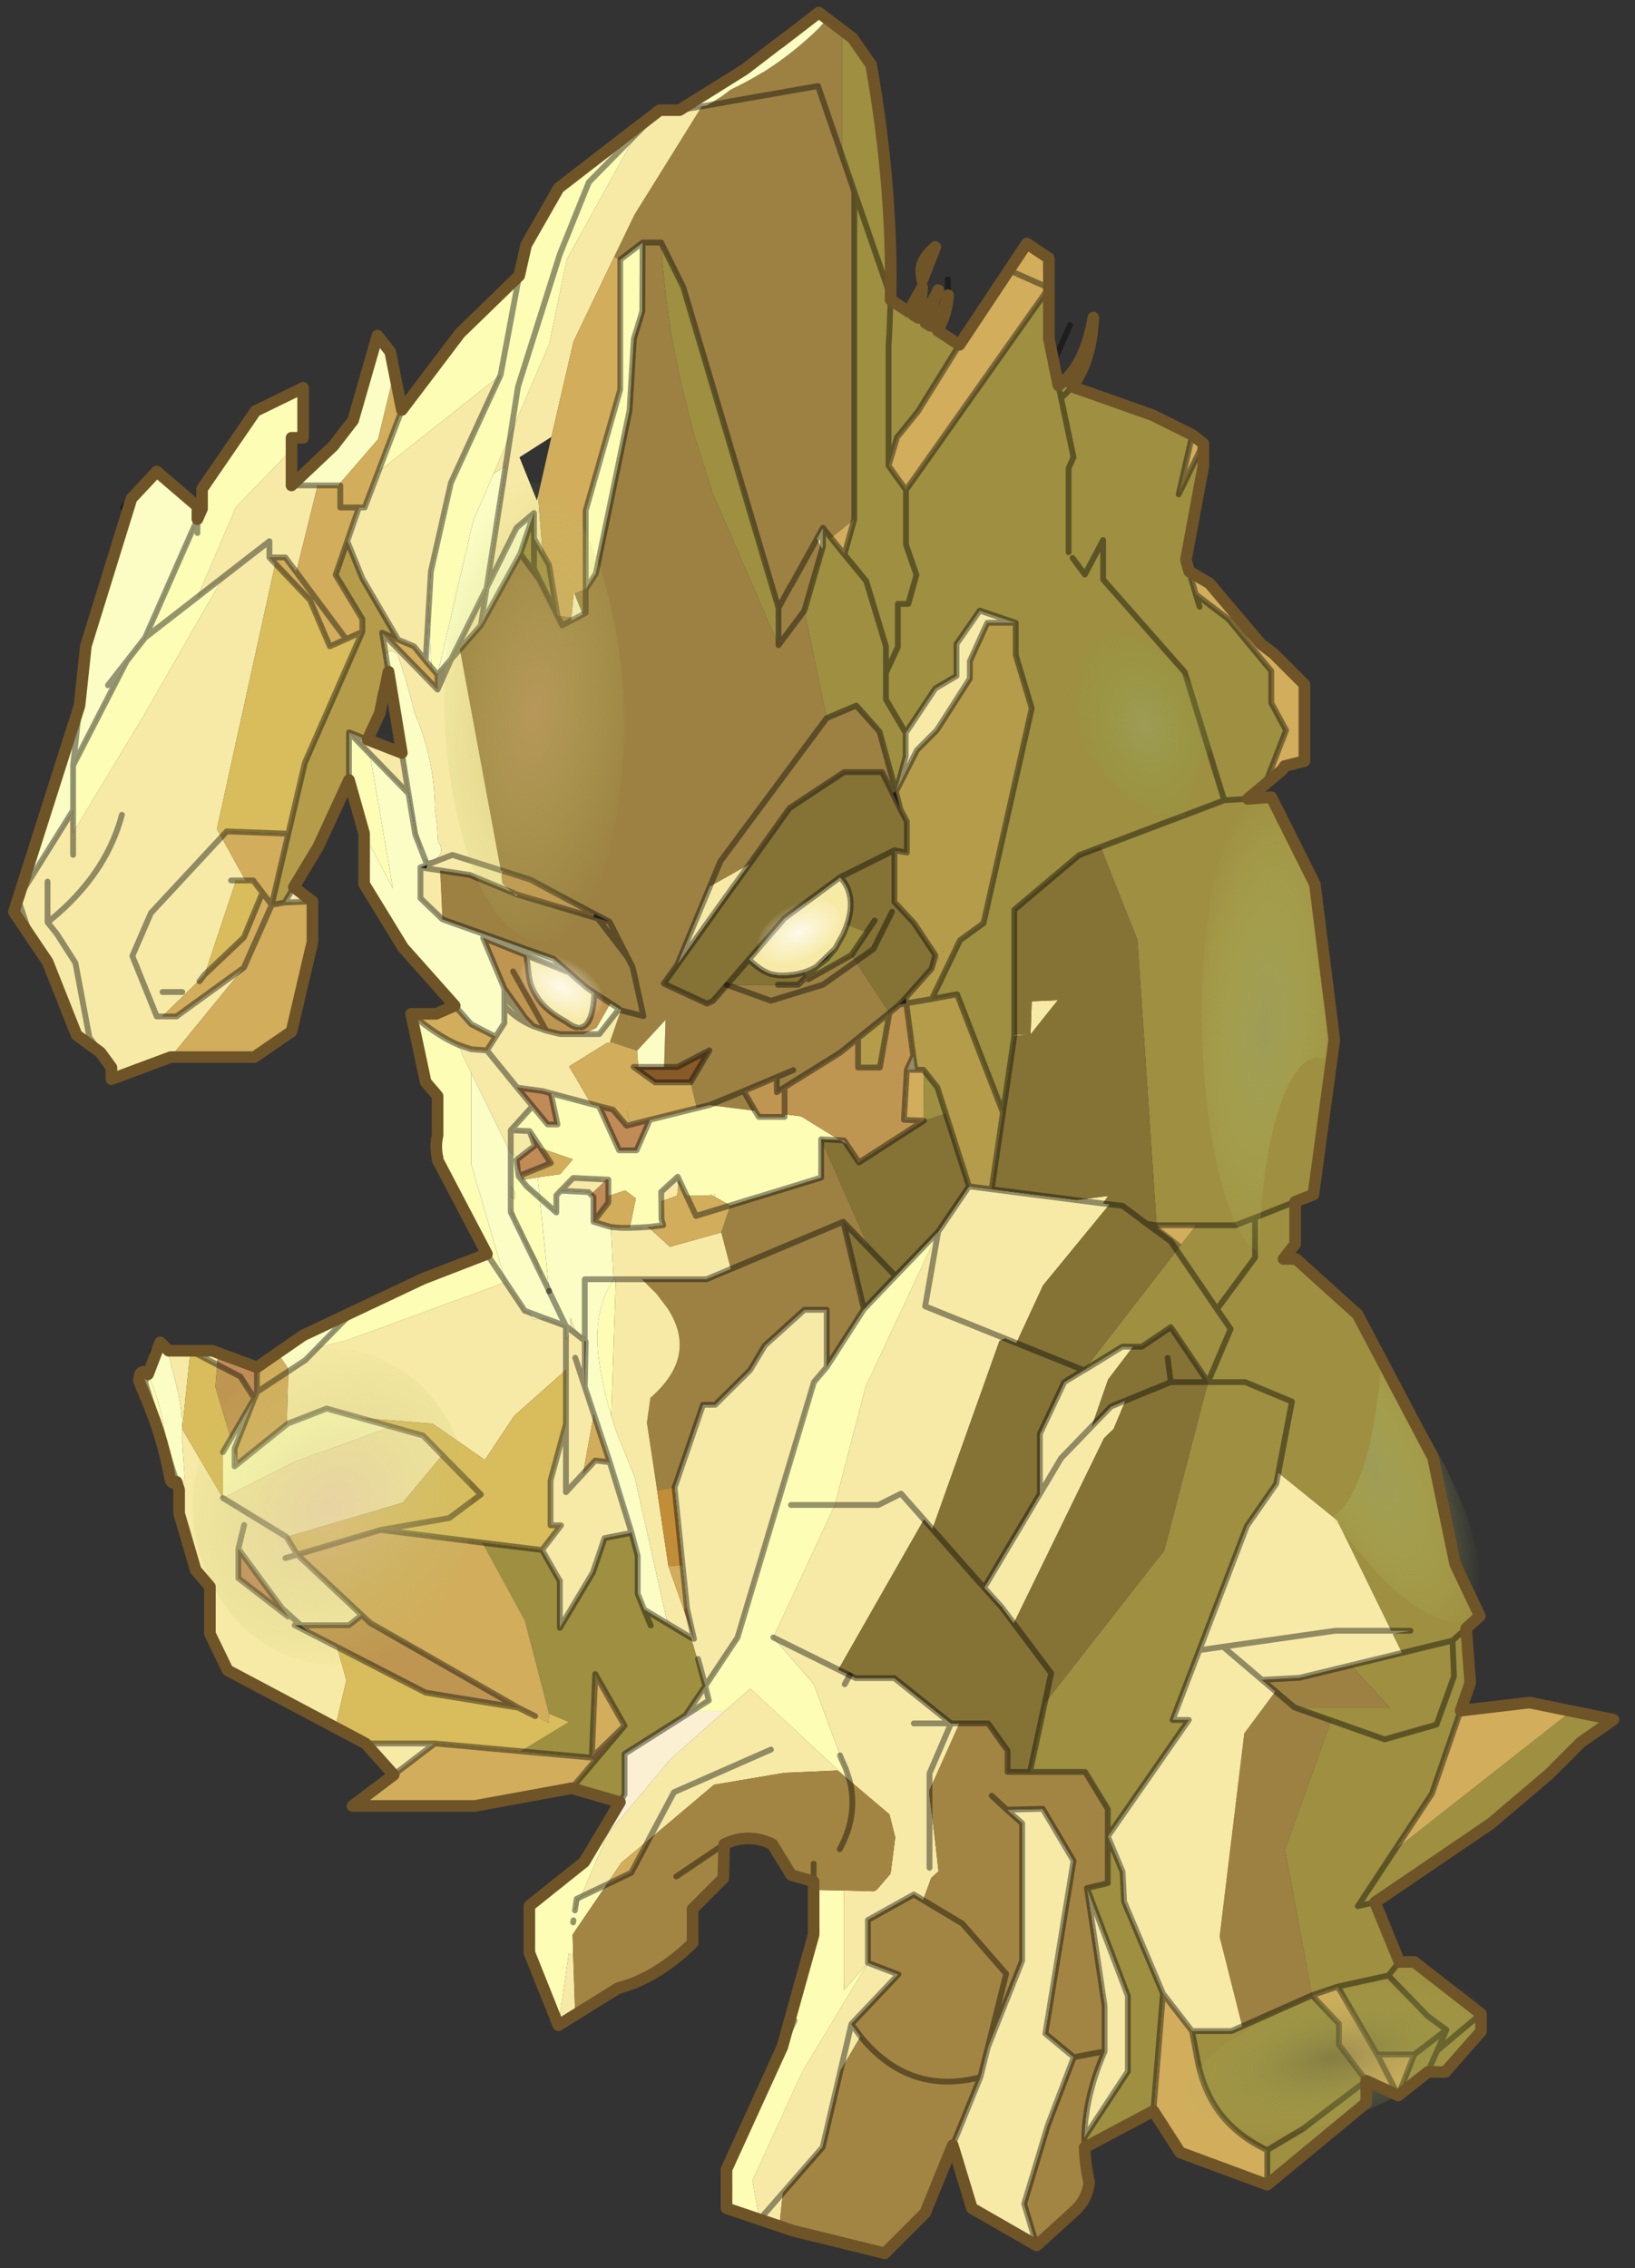 <svg width="411" height="570" xmlns="http://www.w3.org/2000/svg" xmlns:xlink="http://www.w3.org/1999/xlink">
 <rect width="100%" height="100%" fill="#333333" stroke="none"/>
 <defs>
  <g transform="matrix(1,0,0,1,192.55,294) " id="shape0">
   <path id="svg_1" stroke-opacity="0" stroke-linejoin="round" stroke-linecap="round" stroke="#ff00ff" fill="none" d="m187.95,-293.5l0,380l-379.95,0l-0.05,0l0,-380l380,0"/>
   <path id="svg_2" stroke-opacity="0" stroke-linejoin="round" stroke-linecap="round" stroke="#ff00ff" fill="none" d="m187.95,-293.5l-190,190l190,190m-380,-380l190,190l-189.95,190"/>
   <path id="svg_3" stroke-opacity="0" stroke-linejoin="round" stroke-linecap="round" stroke="#ff00ff" fill="none" d="m92.95,-38.4l-189.95,0"/>
  </g>
  <g id="sprite0">
   <use id="svg_4" xlink:href="#shape1" width="100" height="40"/>
  </g>
  <g id="shape1">
   <path id="svg_5" fill-rule="evenodd" fill-opacity="0" fill="#ff00ff" d="m100,40l-100,0l0,-40l100,0l0,40"/>
  </g>
  <g transform="matrix(1,0,0,1,1,193.85) " id="sprite1">
   <use id="svg_6" xlink:href="#shape2" width="277.4" transform="matrix(1,0,0,1,-1,-193.85) " height="387.7"/>
  </g>
  <g transform="matrix(1,0,0,1,1,193.85) " id="shape2">
   <path id="svg_7" fill-rule="evenodd" fill="#9c8143" d="m135.4,-191.75l1.35,1.55q4.45,4.35 9.6,7.6l0.05,0q2.7,1.65 5.55,3l1.6,1.2l1.05,0.65l1.45,0.9l0.9,0.15l11.6,18.65l3.5,7.25l-1.05,0.5l-3.85,-2.95l0.05,11.85l1.45,4.7l0.75,12.35l5.8,28.1l1.75,2.65l1.95,0.75l-1.45,3.6l2,1.1l-0.05,-0.6l2.4,-0.25l3.1,-6.2l3.3,-4.5l6.8,12.35l3.6,4.1l-7.05,38.05l-0.4,0.15l-4.65,1.45l-11.05,5.9l-2.6,1.35l2.75,-0.8l9.85,-2.9l0.05,0l3.15,-0.95l0.25,0.3l0.7,-0.7l7.3,-3l5.1,-0.75l-0.4,8.4l-19.15,6.8l-2.7,2.35l-1.95,1.75l-0.05,0l-0.85,0.75l-1.45,1l-2.75,1.8l-1.5,0.95l-0.25,0.05l-0.15,0.25l-0.05,0l0.3,0.4l1.7,4.95l-4.65,1.55l-4.9,-5.3l0.25,8.1l-2.3,0l-5.5,-2.85l3.25,5.5l-1.1,4.45l-2.2,-0.55l-0.15,-0.05l0,0.1l-7.65,0.95l0,-0.05l1.95,-3.35l-5.7,-2.4l0,2.6l-10.9,-6.8l-3.1,-2.5l-5.4,-4.35l6.55,-9.95l7.4,4.15l1.15,0.6l0.6,0.35l12.2,0.05l0.05,-0.05l0.05,0.05l0.3,0.35l2.1,2.4l1,0.45l7.45,-3.45l-2.3,-3.2l-5.6,-13.5l-6.85,-3.85l-6.9,-9.65l-9.4,-6.2l-6.55,0l-1.8,3.6l-0.55,-0.3l2.8,-10.25l4,-4.5l5.1,2.15l3.85,-18.5l-3.05,-10.6l0.9,-1.8l-1.05,-1.85l-1.4,1.75l-4,-3.25l0,-56.4l2.1,-6.1l0,-21.65l2.6,-1.95m-83.5,340.2l4.65,-25.1l-7.95,-22.2l6.3,-2.25l-16.4,0l6.7,-7.25l8.85,2.15l6.45,0.35l-2.3,2l5.35,7.2l4.25,35l-3.9,15.45l-12,-5.35m110.3,-285.95q1.3,-7.95 1.75,-15.75l-3.8,7.65l-16.4,55.25l0,6.4l11.3,-26.05l3,-9.4q2,-7.05 3.35,-13.9l0.8,-4.2m-33.15,167.85l3.55,-15.05l-4.5,4.65l8.3,-18.8l0,6.55l10.75,3.3l0.05,0l4.85,1.5l1.55,4.65l-1.65,6.3l4.2,1.75l11.1,0l-2.5,2.5l-1.9,2.5q-5.35,8.2 2.95,15.4l0.6,4.3l-1.75,11.6l-3,-0.45l-4.9,-14.25l-2.1,0l-6,-5.95l-2.55,-4.25l-6.8,-6.15l-3.85,0l0,9.85l-6.4,-9.95"/>
   <path id="svg_8" fill-rule="evenodd" fill="#fbfdc4" d="m156.95,-176.7l-0.9,-0.15l-1.45,-0.9l-1.05,-0.65l-1.6,-1.2q-2.85,-1.35 -5.55,-3l-0.05,0q-5.15,-3.25 -9.6,-7.6l-1.35,-1.55l1.4,-1.1l6.75,5.2l0.05,0l6,4.6l10,6.25l0,0.05l-0.1,0.5l-2.5,-0.45l-0.05,0m6.5,165.35l-0.25,-8.1l4.9,5.3l-0.2,2.8l-4.45,0m7.75,-10l1.5,-0.95l2.4,4.2l2.3,1.1l-2.8,0l-3.4,-4.35m8.55,-6.25l2.7,-2.35l19.15,-6.8l3.8,-3.65l0,-5.3q-0.6,-0.2 -1.15,-0.45l0.35,-0.95q-1.5,0.65 -2.5,-0.7l-0.1,-0.15q-0.3,-0.8 0,-1.6l0.15,-0.25l0.05,0l0.15,-0.25q0.15,-3.1 0.6,-6.05l-0.05,-0.15q0.1,-4.2 0.95,-8.1q0.9,-4.2 2.6,-8.05q1.2,-5.15 2.95,-10.1l0.55,-0.3l0.45,-0.15l0.65,0.15l0.35,0.35l-0.5,3.05l-2.2,13.4l-0.4,0.3l-0.4,3.7q-0.9,6.7 -2.65,13.25l1.05,-2.65l1.15,-7l6.65,-6.8l-3.95,23.1l4.95,-9.45l0,8.7l-6.7,10.95l-8.9,10l-2.85,3.2l-4.2,2.15l-1.5,-2.35l0,-5.95l3.65,-8.7l-7.45,3l-7.4,2.95m15.25,-59.75l-6.8,-12.35l-2.35,-7l3,2.55l5.15,10.35l-3.25,-21l2.05,1.3l3.5,8.1l6.15,26.55l-2.35,-2.7l-6.1,-12.25l1,6.45m-15.6,-1.4l0.05,0.6l-2,-1.1l1.45,-3.6l0.1,-0.25l0.4,4.35m10.5,-31.55l0.05,0.1l-0.05,0.05l0,-0.15m13.6,40.2l0.45,-10.5l0.55,9.35l-1,1.15m-36.2,-93.55l-0.35,0.35l-2.75,-2.75l3.1,2.4m76.5,68l0,-2.2l7,-6l4.35,4.65l7.85,25.35l1.1,10.3l10.55,33.15l-9.45,-15.15l0,-7.7l-9.2,-17.9l-3.2,-4.1l-9,-20.4m-41.35,106.05q0.45,1.95 0,3.9l0,-3.9m14.65,30.45l8.5,4l4.35,3l0,0.05l-1.8,2.7l0,0.45l-2.95,-1.95l-2.1,-2.15l-6,-6.1m33.85,7.1l0.55,1.55l-0.35,0.95l-0.05,0.1q0.65,0.15 1.1,0.85l0,0.05l0.05,0l0,0.1l0,0.1q-1.5,3.5 -2.35,7.2l-0.7,3.9l-0.3,2.55l0.75,-2.4l3.15,-9.95l-0.5,-1.4q0.25,-0.4 0.75,-0.4l0,-0.05q0.4,0.05 0.6,0.35l0.05,0.1l0.15,0.85l0,0.35l-1.85,4.45l-0.75,2l-0.05,0.1q-1.75,4.95 -2.7,10.15q-0.25,1.2 -1.1,0.6l-0.05,0.25l-0.15,0l-0.3,0l-0.5,-0.15l-0.3,-0.4l-0.05,-0.1l0,-0.05l-0.05,-0.2l0,-0.35l0.3,-4.15l0.05,-0.9l0,-0.45l0.05,-0.05l0,-1.35l0,-0.25l0,-0.9l0.15,-2.95l0.1,-0.5l0,-0.25l0.1,-0.55l0.3,-1.65l0.15,-0.65l0.6,-2.55l0.35,-1.25l0.3,-1.2l0.35,-1.35q0.15,-0.6 0.75,-0.6l0.45,0.1l0.95,0.35m-41.05,-168.9l0.7,-3.5l2.2,-2.8l4.2,14.6l3.4,4.4l7.2,6.8l-4.5,0l-3.65,0l0,-0.15l-6.75,-7.8l-2.8,-11.55m-19.15,156.65l-3.3,4.9l0.05,0.05l-0.55,0.15l-0.3,0.1l-0.3,0.65l-0.25,0.5l-2.2,-0.1l-0.1,-0.1l0.05,0.1l-3.5,1.3l0,2.3l-0.6,-0.75l-0.15,-0.95l-0.05,-2.1q-0.4,1.85 -1.65,3.2l-0.8,0.1l0,0.75l-0.15,0.1l0.15,7.8l-1.55,4.75l-2.75,8.25l-3.75,12.15l-1.05,3.95l0,6.5l-1.1,2.75l-4.05,2.4l5.65,-25.2l3.2,-7.9l0.85,-2.65q1.6,-5.4 2.2,-10.35q0.55,-4.55 -0.45,-8.3q-0.7,-2.65 -2.15,-4.85l0.45,-9l3,-0.9l0,-4.25l0.45,-0.45l0.4,-0.4l4.8,-0.25l0.75,0.8l0,2.95l2.85,-2.5l0.35,-3.55l2.65,0.4l0.35,-0.75q0.5,-1.3 0.6,-2.7l0.05,0.05l-0.35,2.75l0,0.05l-1.4,1.75l-2.25,2l-1.6,16l1.4,-2.8l4.15,-8.55l0.15,-0.3l0.9,-1.9l0,-0.6l0,-2.1l0.05,-0.05l-0.05,0l0,-1.8l0,-5.6l0.05,-0.05l6.75,-13.8l0,15.8l-5.95,20.25l0.05,0m-48.1,-28.9l0.05,0l0,0.45l-0.05,-0.45m26.7,19.55l0,-0.05l0.05,0.05l-0.05,0m-12.7,-5.55l-1.6,0l-0.25,0.15l-0.2,-0.4l2.05,0.25m25.3,15.65l0,0.1l0,-0.05l0,-0.05"/>
   <path id="svg_9" fill-rule="evenodd" fill="#9e8f41" d="m132.8,-189.8l0,21.65l-2.1,6.1l0,56.4l1.7,6.1l2.3,-2.85l1.4,-1.75l0,3.2l0.15,0.45l3.05,10.6l-3.85,18.5l-5.1,-2.15l-4,4.5l-2.8,10.25l-0.05,0l-1.65,-6l0,-4.05l-5.1,-7.65l-3.65,-2.15l0,-5.5l-4,-5.75l-6.2,2.1l0,5.55l-2.75,9.15l8.3,37l4.05,2.95l4.85,10.1l-4.3,-0.8l-0.05,0l-7.9,20.35l-1.95,-13.15l0,-0.3l0,-21.45l-11.15,-9.4l-3.7,-1.4l-6.35,16l-3.3,49.1l-6.8,0l2.55,3.3l16.7,21.55l-0.05,0.05l-6.5,-4l-1.85,0l-1.5,0l-5,-3.35l-6.4,9.45l7.55,29l20.6,26.3l2.5,11.8l-9.5,0l-3.9,6.4l0,4.7l-13.95,-20.05l2.8,0l-12.8,-33.4l-5.05,-7.25l-0.35,-1.9l-10.15,8.2l-9.3,19l-3.3,0l3.05,0.55l-1.6,3.25l8.8,2.15l-6.7,7.25l16.4,0l-6.3,2.25l7.95,22.2l-4.65,25.1l-4.45,-1.5l-6,10.35l-0.75,1.3l-0.05,0.05l-6.35,0l2.75,7.05l-5.1,-4.05l-3,0l-6.15,-7l0,-3l11.5,-8.95l2.55,0l4.2,-10.25l-20,-13.6l-1.75,-1.5l-8.25,-7l-5.5,-5.5l-5.55,-3.85l7.25,-1.45l30.35,23.85l-6.35,-9.65l-4.95,-14.3l-1.65,-4.8l0.7,-9.35l-2.35,-2.15l4.25,-8.95l3.8,-18.3l13,-24.65l10.6,-9.55l2.15,0l-2,-2.55l0,-7.3l-3.15,-1.25l-3.6,-26.65l3.35,-26.75l7.5,-15l4.05,0.3l-3,-2.55l-3.6,-9.25l2.55,-4.7l0,-5.5l7.4,-8.95l5.6,-4.25l1.15,-3.95l0.55,-2l-3,-16.15l0,-3.85l4.25,8.75l-2.35,-10.25l6.85,-3.4l13.85,-4.9l-1.05,-1.6q-2.3,-4 -2.6,-10.3q1.3,7.75 5.2,11.05l0.8,0.65l0.85,-4.05l0,-0.1l0.8,-3.9l0,-8.75l24.6,34.8l3,-4.2l-1.45,-4.85l-3.6,-4.45l-7.15,-11.5l3.75,-2.45l1.2,-0.8l0.9,-0.55l1.25,-0.85l0.9,-0.55l0.75,-0.5l3.1,-2.05l0,-0.55q-0.35,-18.95 3.35,-39.9l3.2,-4.6l1.8,-1.35m5.8,163.35l-7.4,-4.15l-2.65,-3.9l0.05,-0.05l3.35,-1.3q0.25,0.8 0.65,1.65l1.4,2.5l1.4,1.7l1.75,1.35l0.35,0.35l0.05,-0.1q0.8,0.45 1.7,0.75l-0.25,0.8l-0.4,0.4m49.6,-73.25l-3.3,4.5l-3.1,6.2l1.45,-8.75l1.1,-1.9l0,-0.05l1.5,-2.65l0,-4.35l2.35,7m-8.85,212.5l-8.3,2.4l-0.8,-1.35l0,-6.95l-10.5,-6.65l-3.4,-5.05l2.45,-8.3l4.05,-2.45l4.05,-2.4l1.1,-2.75l0,-6.5l1.05,-3.95l4.65,0.9l2,5.9l5.7,9.55l0,-8.15l0.05,0l3,-5.25l10.25,-1.25l-7.3,13.4l-4.15,16l-3.4,1.45l8.3,5.05l-12.25,1.1l-0.6,-14.4l-5.05,8.9l5.1,6l4,4.75m-88.3,61.85l-11.85,-6.3l-1.65,-20.2l6.7,-15.85l0.25,-5.1l2.55,-6.1l0,8.05l3.6,0.85l-7.05,18.55l0,13l7.5,11.4l-0.05,1.7m-31.45,6.4l-17.05,-14.1l0,-3.8l4.7,-6.2l0,-3.6l4.65,-4.9l12,5.35l1.85,0.8l6.8,0l-1.05,5.55q-1.05,5 -3.85,8.7q-3.05,3.9 -8.05,6.25l0,5.95m102.6,-318.55l-0.8,4.2q-1.35,6.85 -3.35,13.9l-3,9.4l-11.3,26.05l0,-6.4l16.4,-55.25l3.8,-7.65q-0.45,7.8 -1.75,15.75m-47.25,134.2l1.45,-4.55l2.4,-3l-0.1,8.75l-3.75,-1.2"/>
   <path id="svg_10" fill-rule="evenodd" fill="#f7eaa6" d="m136.1,-104.15l1.05,1.85l-0.9,1.8l-0.15,-0.45l0,-3.2m12.65,57.9l6.85,3.85l5.6,13.5l-9.95,-13.9l-0.05,-0.05l-2.45,-3.4m-8.4,20.75l-0.6,-0.35l0.1,-0.1l0.5,0.45m32.4,9.8l-1.7,-4.95l-0.25,-0.4l0.15,-0.25l0.25,-0.05l3.4,4.35l2.8,0l3.75,0l0.6,-0.1l2,-0.5l2.15,-0.75l0.05,0l1.35,-1.4l3.65,-5.1l0,5.95l1.5,2.35l1.5,2.35l2.7,-0.2l2.2,-0.75l-0.1,0.45l-0.4,0.5l-0.1,0.6l-1.6,3.25l-6.75,13.8l-0.05,0.05q-0.6,0.2 -1,0.7l-0.05,0.25l0,0.15l-3.1,-2.4l0.9,-2.5l3.25,-0.15l-3.75,-4.15l2.65,-3.2l-4.4,0.6l-0.35,0.1l-1.05,0.3l-0.05,0l-6.9,1.85l3.8,-6.5l-6.6,-4.1l-0.35,0.15l-0.1,-0.3m2.7,-8.4l1.45,-1l0.85,-0.75l0.05,0l1.95,-1.75l7.4,-2.95l-0.45,3.75l-0.25,1.15q-0.45,1.3 -1.25,2.45l-0.2,0.3q-1.2,1.6 -3.25,2.95l-1.45,0.85q-1.05,0.8 -1.85,0.95l-0.1,0l-0.6,0q-2.05,-0.4 -2.3,-5.95m26.15,-12.65l0.4,-8.4l-5.1,0.75l-7.3,3l-0.7,0.7l-0.25,-0.3l0.95,-0.4l1.7,-1.6l0.1,-1.45l-0.25,-0.6l0.4,-0.15l7.05,-38.05l-3.6,-4.1l-1,-6.45l6.1,12.25l2.35,2.7l0,2.55l9.55,-9.8l-0.6,3.65l-0.35,-0.35l-0.65,-0.15l-0.45,0.15l-0.55,0.3q-1.75,4.95 -2.95,10.1q-1.7,3.85 -2.6,8.05q-0.85,3.9 -0.95,8.1l0.05,0.15q-0.45,2.95 -0.6,6.05l-0.15,0.25l-0.05,0l-0.15,0.25q-0.3,0.8 0,1.6l0.1,0.15q1,1.35 2.5,0.7l-0.35,0.95l0.1,0.65l1.05,-0.2l0,5.3l-3.8,3.65m-29.55,-114.05l-3.5,-7.25l-11.6,-18.65l0.05,0l2.5,0.45l0.1,-0.5l0,-0.05l1.2,0.75l3.4,0l2.75,2.75l1.35,1.4l11.9,21.55l3,14.45l0,0.05l6.7,15.55l0,0.15l0.05,-0.05l2.85,6.7l-2.05,-1.3l3.25,21l-5.15,-10.35l-3,-2.55l0,4.35l-1.5,2.65l0.8,-9.95l0.2,0.8l3,-7.45l-5.5,-3.5l-3.8,-16.4l-7,-14.6m-50.7,9.45l-0.75,0.5q-1.2,-1.6 -1.5,-3.5l-0.1,-1.2l2.35,4.2m-1.65,1.05l-1.25,0.85l-2.2,-5.65q1.05,2.55 3.45,4.8m-2.15,1.4l-1.2,0.8q-1.6,-2.9 -1.8,-6.1q0.45,2.65 3,5.3m-72.35,230.55l-8.8,-2.15l1.6,-3.25l-3.05,-0.55l3.3,0l9.3,-19l10.15,-8.2l0.35,1.9l5.05,7.25l12.8,33.4l-2.8,0l13.95,20.05l-2.55,6.1l-0.25,5.1l-6.7,15.85l-5,6.45l-6.8,0l-1.85,-0.8l3.9,-15.45l-4.25,-35l-5.35,-7.2l2.3,-2l-6.45,-0.35l-8.85,-2.15m37.5,-54.85l1.85,0l6.5,4l0.15,0.05l3.35,2.05l4.2,8.9l0,10.35l9.6,16.15l-2.95,3.25l-0.15,0l0,0.2l-2,2.7l-15.55,-31.9l-1.65,-1.6l-2,-4.75l0.1,-0.05l-0.15,-0.05l-0.35,-0.85l0.5,0.9l2.35,0.95l3.3,3.4l-2.8,-8.05l-4.3,-5.65m20.2,-124.6l6.2,-2.1l4,5.75l0,5.5l3.65,2.15l5.1,7.65l0,4.05l1.65,6l-3.6,-7.1l-3.4,-3.4l-5.7,-8.9l0,-3l-3,-6.6l-4.9,0m101.05,-2.8l-0.35,-6.05l-3.45,-15.25l-6.6,-14.35l-1.95,-4.2l21.1,16.7l2.3,6.1l1,0l2,5.8l-2.6,6.4l-6.15,10.55l-2.75,1.15l-2,2.5l-0.55,-9.35m70.7,50.2l0.05,0.1l0.7,2.25l-5.8,8.6l-5,12.6l-4.1,3l-1.9,2.6l0,2l-10.2,-3.8l-12.6,-15.4l11.6,8.4l2.45,0l-8.6,-8.4l1.3,1.2l-5.4,-16.2l-1.65,0l2.1,-3.7l0,-0.05l2.05,-3.7l0.8,-1.4l-10.05,-45.65l1,-1.1l-2.75,0l-1.85,2.55l-3.7,-14.95l4.5,0l0,-6.15l9.55,9.85l6.65,15.5l-4.45,-3.45l13.8,24.05l12.05,19.95l0,-3.85l9.45,15.15m-50.65,0.55l3.2,-2.45l1.6,2.65l-4.8,-0.2m-21.55,39.5l0,0.75l-0.1,-0.45l0.1,-0.3m0,4.65l0,0.35l-0.15,0.35l0,-0.1l0.15,-0.6m37.8,33.6l1,-0.4l3.75,0l3.75,0l1.45,-1.45l0.75,1.9l-0.95,-0.35l-0.45,-0.1q-0.6,0 -0.75,0.6l-0.35,1.35l-0.3,1.2l-0.35,1.25l-0.6,2.55l-0.15,0.65l-0.3,1.65l-0.1,0.55l0,0.25l-0.1,0.5l-0.15,2.95l-1.4,-13.5l-4.6,2.4l-0.15,-2m11.25,1.6l0.8,2.05l-0.05,0l0,-0.1l-0.05,0l0,-0.05q-0.45,-0.7 -1.1,-0.85l0.05,-0.1l0.35,-0.95m-4.15,20.8l-0.4,1.15l0,4.05l-2.85,9.75l-2.45,2.85l0,8.1l-3.05,6.3l-18.55,9.85l-1.9,-8.15l1.6,-5.7l4.85,-2.5l2.45,-1.25l-1.05,0l-8.3,0l-2.2,-1.75l11.1,-10.4l1.85,-3.05l-20,-5.9l-6.8,-8.15l3.3,-3.4l5.5,-1.5l16.6,6l12.35,6.25l7,-11.85l0,0.9l0,0.25l0,1.35l-0.05,0.05l0,0.45l-0.05,0.9l-0.3,4.15l0,0.35l0.05,0.2l0,0.05l0.05,0.1l0.3,0.4l0.5,0.15l0.3,0l0.15,0m-32.5,44.8l-4.85,5.4l-7.1,-5.4l11.95,0m-43.8,10.1l6.15,10.3l-4,-4.75l-2.95,-6.9l0.8,1.35m10.6,38.4l-2.9,-1.8l0.35,-10.25q0.35,-0.2 0.75,-0.35l1.8,12.4m-34.65,33.45l-3.4,1.15l-0.6,-5.7l0,-0.05l-6.85,-7.85l-3.1,-13.25l-3.3,-5.6l-0.15,-0.2l1.6,-2.15l-8.1,-8.55l0.45,-0.15l4.8,-1.85l11.3,18.75l8.6,18.75l-1.25,6.7m-33.25,-12.8l-3.3,10.85l-11.15,6.4l2.15,-7.15l-4.05,-13.45l-4.5,-11.8l4.9,-4.05l-4.85,-29.75l5.3,-8.95l6.2,0.15l-2.65,2.35l0,23.65l5.9,14.85l1.3,5.2l4.75,11.7m105.7,-285.7l-0.25,0l0.25,-0.15l0,0.15m-4.95,43.75l3.2,-1.25l-3.6,3.75l-6.65,6.8l-1.15,7l-1.05,2.65q1.75,-6.55 2.65,-13.25l0.4,-3.7l0.4,-0.3l-0.1,0.6l5.9,-2.3m8.6,104.65l2.1,2.15l2.95,1.95l0.25,9.05l1,0.85l-1.15,-0.9l-6.7,-2.6l-5.7,1.6l-12.55,1l-9,6.25l-5.05,-7.6l-8.9,-7.9l0,9.3l2.65,9.75l0,7.7l-1.8,0l3.25,4.25l-3,5.25l-0.05,0l0,8.15l-5.7,-9.55l-2,-5.9l-4.65,-0.9l3.75,-12.15l2.5,-0.3l2.1,2.25l-1.85,-10.2l1.55,-4.75l0,-7.9l0,-0.75l0.8,-0.1q1.25,-1.35 1.65,-3.2l0.05,2.1l0.15,0.95l0.6,0.75l0,-2.3l3.5,-1.3l-0.05,-0.1l0.1,0.1l2.2,0.1l0.25,-0.5l0.3,-0.65l0.3,-0.1l0.55,-0.15l-0.05,-0.05l3.3,-4.9l27.2,9.95l5.15,1.3m26.55,15.95l-0.75,2.4l0.3,-2.55l0.45,0.15m-132.9,-205.4q2.75,2.4 2.4,4.6l-0.15,1.1l-2.25,-5.7m-16.4,135.55l-4.7,-5.9l4.5,0.2l0.2,5.7m20.2,3.65l1.1,2.45l-1.45,0l0.05,-0.4l0,-0.05l0.3,-2m9.35,18.4l0.2,-0.05l-0.05,0.15l-0.05,-0.05l-0.1,-0.05m2.15,-3.15l0.4,-0.65l0.75,-0.05l-1.15,0.7m-21.1,7.25l5.3,7.8l12.5,26.7l5.3,20.35l10.6,22.8l-6.95,8l-6.2,16.65l-6.85,5.8l-1,3.95l0.8,6.25l2.35,2.75l0.5,0.3l5.2,-0.15l0,17.15l-4.15,-4.7l0,-7.35l-7.9,-4.4l-1.6,0.95l-1.4,-3.8l-1.25,-1.15l0.4,-3.6l0,-0.05l1.15,-9.5l0,-0.8l-5.15,-11.5l1.45,0l9.75,-7.8l6.65,0l3,-1.45l-14.75,-25.85l-1.45,1.65l-11.55,-32.4l-0.95,-0.4l-1.95,0.8l-4.6,-9.95l-11.45,-13.95l1.1,-0.15l-0.85,-1.3l5.45,0.7l14.6,-1.85l3.9,-0.5m72.5,-10.65l0.15,-0.1l-0.1,0.1l-0.05,0m-49.45,-30.25l-1.4,-2.5q-0.4,-0.85 -0.65,-1.65q-1.05,-3.2 -0.35,-5.5q0.4,-1.5 1.55,-2.65l9.55,7.05l6.15,7.1q-2.05,2 -3.9,2.55l-1.2,0.2q-2.45,0.1 -4.5,-0.55q-0.9,-0.3 -1.7,-0.75l-0.4,-0.25l-3.15,-3.05m-5.4,-2.85l-0.05,0.05l-0.05,-0.1l0.1,0.05m32.3,42.55l0.2,-0.45l2.85,2.6l0,1.65l-2.75,-1l-0.3,-2.8m5.3,8.2l1.7,0.1l1.45,0.05l0.05,0l0.8,0l0.75,0l1.65,-0.15l-0.45,9l-0.4,0.05l0.8,23.45l-0.85,2.65l-3.2,7.9l-5.65,25.2l-4.05,2.45l-2.45,8.3l-5.55,-8.35l-13.15,-43.95l-2.2,-2.6l0,-9.85l3.85,0l6.8,6.15l2.55,4.25l6,5.95l2.1,0l4.9,14.25l-1.35,13.3l-0.8,7.55l-1.2,5.2l1.75,-5l2.65,-7.5l1.95,-13.1l1.75,-11.6l-0.6,-4.3q-8.3,-7.2 -2.95,-15.4l1.9,-2.5l2.5,-2.5l-11.1,0l-4.2,-1.75l1.65,-6.3l8.85,2.45l3.75,-3.4m7.15,-8.15l5.75,-0.3l2.15,2.2l-4.8,0.25l-0.4,0.4l-2.7,-2.55m11.3,16.35l-0.05,-0.6l0.4,-0.3l0.05,-0.25l0.15,-0.7l-0.05,-0.25l-0.05,-0.15l2.45,-3.95l0.3,-0.65l0,-0.25l-0.05,-0.25l1,-1.2l-4.15,8.55m4.3,-8.85l0.3,-1.8l0.6,-0.7l0,0.6l-0.9,1.9m0.9,-4.6l-0.7,0.5l-0.05,-1.3l0.3,-0.45l0.45,-0.6l0,1.8l0.05,0l-0.05,0.05m-20.65,-12.35l0.7,-2.55l-0.55,2.6l-0.15,-0.05m12.75,27.85l0,0.05l0,0.05l0,-0.1m-50.45,85.05l17.1,-15.85l4.45,3.9l9.25,8.2l10.9,13l4.6,10.8l-4.45,-2.15l-2.55,-3.8l-4.7,-3.9l-11.25,-9.5l-12.15,-2.05l-9.1,-0.4l-2.1,1.75m27.2,-11.95l-2.95,-1.85l0.6,-2.5l3.4,5.05l-1.05,-0.7m19.1,32l0.7,0.3l0.3,2l-1,-2.3m-87.15,-1.55l-3.05,20.3l0,7.8l1.5,3.8q1.9,5.65 2,11.05l-7.5,-11.4l0,-13l7.05,-18.55m146.75,-75.35l0,2.75l-0.65,-0.5l0.65,-2.25m-0.65,16.95l-8.55,11.65l8.55,-6.6l0,-5.05"/>
   <path id="svg_11" fill-rule="evenodd" fill="#fefdb6" d="m147.8,-3.8l7.65,-0.95l0,-0.1l0.15,0.05l2.2,0.55l8.1,2l2.2,5.05l0.1,0.2l3,0l3.45,-7.6l1.35,-0.35l6.9,-1.85l0.05,0l-1.15,5.35l1.65,0l0.05,0l0.1,-0.1l2.5,-3.05l3.75,4.15l-3.25,0.15l-1.95,2.95l-5.5,1.9l2.2,2.55l3.85,0.55l-0.35,3.55l-2.85,2.5l0,-2.95l-0.75,-0.8l-2.15,-2.2l-5.75,0.3l-0.3,0l0,2.8l-2.9,-0.95l-1.85,1.35l1.05,5.05l0,0.05l-1.45,-0.05l-1.7,-0.1l-2.6,-0.3l0.05,-0.2l0.25,-0.85l0.05,-3.05l0,-1.65l-2.85,-2.6l-0.2,0.45l-1.35,2.8l-2.9,0l-2.05,-0.25l0.2,0.4l-2.75,1.55l-4.85,-1.5l-0.05,0l-10.75,-3.3l0,-6.55l0,-0.05l-3.2,0.15l6.65,-4.1l2.8,-0.35l0.05,0.45l4.45,0l0.65,-1.05m29.15,-89.8l-1.75,-2.65l-5.8,-28.1l-0.75,-12.35l-1.45,-4.7l-0.05,-11.85l3.85,2.95l0,22.35l5.95,20.85l0,13.5m12.95,-26.7l-6.7,-15.55l0,-0.05l-3,-14.45l-11.9,-21.55l-1.35,-1.4l0.35,-0.35l0.05,0l14.25,11l5.6,9.8l1.2,5.3l10.2,9.9l10,13.2l4.1,10.7l-21.1,-16.7l1.95,4.2l6.6,14.35l3.45,15.25l0.35,6.05l-0.45,10.5l-1.05,1.25l-6.15,-26.55l-3.5,-8.1l-2.85,-6.7l-0.05,-0.1m27.8,59.55l-2.6,9.2l-4.95,9.45l3.95,-23.1l3.6,-3.75l0,8.2m-10.7,40.25l-2.5,11.75l-2.05,2.4l0,6l-0.1,0.3l0.1,0.45l0,3.9l-0.15,0.6l0,0.1l-8.35,15.85l11,4.25l12.15,5.75l6,6.1l-5.15,-1.3l-27.2,-9.95l-0.05,0l5.95,-20.25l0,-15.8l1.6,-3.25l0.1,-0.6l0.4,-0.5l0.1,-0.45q3.6,-1.5 8.15,-5.35m-29.8,146l9.45,7.55l0,8.05l-5,12.5l-1.8,-12.4q-0.4,0.15 -0.75,0.35l0.1,-3.55l-5.85,-8.6l4.45,2.15l-4.6,-10.8l4,4.75m-39.5,4.8l0,7.7l5.4,19.35l9.6,21.05l0,6.7l-5.7,1.95l1.25,-6.7l-8.6,-18.75l-11.3,-18.75l4.15,4.7l0,-17.15l5.2,-0.1m89.9,-247.9l0,-2.05l-2,0l0,-8.6l8.2,4l9.2,13.4l0,3.4l0.8,1.8l9,20.4l3.2,4.1l9.2,17.9l0,7.7l0,3.85l-12.05,-19.95l-13.8,-24.05l4.45,3.45l-6.65,-15.5l-9.55,-9.85m-11.75,166.65l5.7,-1.6l6.7,2.6l1.15,0.9l7.35,5.95l0.65,0.5l0,-2.75l0,-0.3l-3.4,-8.65l4.05,6.9l1.35,2.35l0,7.9l-12.35,-6.25l-16.6,-6l5.4,-1.55m36.4,-7.5l0.05,0l0.5,1.4l-3.15,9.95l-0.45,-0.15l0.7,-3.9q0.85,-3.7 2.35,-7.2l0,-0.1m-136,-24.55l12.8,13.35l6.4,9.95l2.2,2.6l13.15,43.95l5.55,8.35l-0.6,2.5l2.95,1.85l-5.65,0l-4.45,-3.9l-17.1,15.85l6.2,-16.65l6.95,-8l-10.6,-22.8l-5.3,-20.35l-12.5,-26.7m72.55,-12.4l0,-0.15l0.05,-0.25q0.4,-0.5 1,-0.7l0,5.6l-0.45,0.6l-0.3,0.45l0.05,1.3l0.7,-0.5l0,2.1l-0.6,0.7l-0.3,1.8l-0.15,0.3l-1,1.2l0.05,0.25l0,0.25l-0.3,0.65l-2.45,3.95l0.05,0.15l0.05,0.25l-0.15,0.7l-0.05,0.25l-0.4,0.3l0.05,0.6l-1.4,2.8l1.6,-16l2.25,-2l1.4,-1.75l0,-0.05l0.35,-2.75l-0.05,-0.05m-16.25,44.1l-0.8,-23.45l0.4,-0.05q1.45,2.2 2.15,4.85q1,3.75 0.45,8.3q-0.6,4.95 -2.2,10.35m5.25,82.85l1,2.3l-0.3,-2l-0.7,-0.3"/>
   <path id="svg_12" fill-rule="evenodd" fill="#d1ad5c" d="m130.7,-105.65l4,3.25l-2.3,2.85l-1.7,-6.1m27.1,101.4l1.1,-4.45l6.1,0l3.7,-2.65l-0.8,0l0.2,-2.8l4.65,-1.55l0.1,0.3l0.35,-0.15l6.6,4.1l-3.8,6.5l-1.35,0.35l-2.4,0.6l-2.3,2.7l-0.05,0.05l-0.05,0l-0.5,-0.1l0.55,-2.6l-0.7,2.55l-3.3,-0.85l-8.1,-2m24,-84.75l-2.4,0.25l-0.4,-4.35l-0.1,0.25l-1.95,-0.75l0,-13.5l-5.95,-20.85l0,-22.35l1.05,-0.5l7,14.6l3.8,16.4l2.3,10.15l-0.8,9.95l0,0.05l-1.1,1.9l-1.45,8.75m-69.2,-46.65l7.15,11.5l3.6,4.45l1.45,4.85l-3,4.2l-24.6,-34.8l0,-5.1l3.8,-2.55l11.6,17.45m-40.1,15.5l2.35,10.25l-4.25,-8.75l1.9,-1.5m0.55,23.5l-1.15,3.95l-5.6,4.25l-7.4,8.95l0,5.5l-2.55,4.7l3.6,9.25l-2.95,-2.45l-0.4,-0.65l-3.4,-0.85l0,-13.2l5.3,-5.3l2.25,-1.7l8.8,-10.4l3.5,-2.05m-46.75,196.1l4.95,14.3l6.35,9.65l-30.35,-23.85l7.2,-1.5l11.85,1.4m10.75,66.25l-2.75,-7.05l6.35,0l0.05,-0.05l0.75,-1.3l6,-10.35l4.45,1.5l-4.65,4.9l0,3.6l-4.7,6.2l-5.5,2.55m37.35,-146.5l-2.55,-3.3l6.8,0l-4.25,3.3m28.75,-36.15l0,0.3l-2.8,-0.3l2.8,0m99.3,-61.9l1.05,-1.25l1,-1.15l2,-2.5l2.75,-1.15l2.75,-1.2l-9.55,9.8l0,-2.55m10.25,-34.9l-4.1,-10.7l1.3,-6.5l2.8,11.55l6.75,7.8l-0.25,0.15l0.25,0l3.65,0l3.7,14.95l1.85,-2.55l2.75,0l-1,1.1l-6,6.25l-3.4,7.95l-5.6,-2.5l0,-2.2l4.6,-7.6l-2,-5.8l-2,-5.8l-1,0l-2.3,-6.1m35.7,100.7l-14.4,0l-6.4,-4.4l-3.6,-15.4l0,-7l4.8,0.2l2.2,0.4l-2.85,-12.25l10.6,-0.4l0.9,1l-2.05,3.7l0,0.05l-2.1,3.7l-1.3,0l-1.6,2.1l3.2,7.7l5.45,5.2l8.6,8.4l-2.45,0l-11.6,-8.4l12.6,15.4m-48.9,-8.85l3.2,1.4l4.3,0q-4.55,3.85 -8.15,5.35l-2.2,0.75l-2.7,0.2l-1.5,-2.35l4.2,-2.15l2.85,-3.2m30.45,59.75l3.6,2.5l0,4.25l0.45,1.1l3.4,8.65l0,0.3l-0.65,2.25l-7.35,-5.95l-1,-0.85l-0.25,-9.05l0,-0.45l1.8,-2.7l0,-0.05m-19.95,72.65l7.1,5.35l-21.1,0l-16.65,-3.05l-4,-4.75l0.55,-0.5l-5.65,-5.5l5.05,-8.9l0.6,14.4l12.25,-1.1l14.75,-1.35l7.1,5.4m-130.8,57.85l-4.6,7.15l-15,5.55l0,-5.95q5,-2.35 8.05,-6.25q2.8,-3.7 3.85,-8.7l1.05,-5.55l5,-6.45l1.65,20.2m132.4,-244.5l0.1,0.4l-0.05,0l-0.05,-0.4m-36.05,124.6l1.85,10.2l-2.1,-2.25l-2.5,0.3l2.75,-8.25m51.05,24.15l-11.1,10.4l-1.45,1.35l-25.5,14.6l-5.2,2.55l-0.1,-1.55l4.15,-16l7.3,-13.4l11.45,-1.45l0.05,0l6.05,-0.75l14.35,4.25m-104.95,-83.45l0.5,8.6l-3.45,0.15l0.1,-8.75l1.4,0l1.45,0m15.5,-17.8l0.4,0.25l-0.05,0.1l-0.35,-0.35m16.45,45.8l-1.55,-4.65l2.75,-1.55l0.25,-0.15l1.6,0l2.9,0l1.35,-2.8l0.3,2.8l2.75,1l-0.05,3.05l-0.25,0.85l-0.05,0.2l2.6,0.3l-3.75,3.4l-8.85,-2.45m15.75,-0.85l-1.05,-5.05l1.85,-1.35l2.9,0.95l0,1.15l2.55,3.3l-3,0.9l-1.65,0.15l-0.75,0l-0.8,0l-0.05,-0.05m15.85,-8.65l-3.85,-0.55l-2.2,-2.55l5.5,-1.9l-1.7,2.55l5.25,2.1l-0.35,0.75l-2.65,-0.4m-25.7,74.25l0.8,-7.55l2.4,0.25l-2.65,7.5l-0.55,-0.2m6.6,39.8l4.7,3.9l2.55,3.8l-4.25,-2.05l-3,-5.65"/>
   <path id="svg_13" fill-rule="evenodd" fill="#b59c4a" d="m124.65,-20.65l5.4,4.35l0,5.05l-3.75,0l-1.65,-9.4m-19.55,17.15l7.9,-20.35l0.05,0l4.3,0.8l-4.85,-10.1l-4.05,-2.95l-8.3,-37l2.75,-9.15l0,-5.55l4.9,0l3,6.6l0,3l5.7,8.9l3.4,3.4l3.6,7.1l0.05,0.05l-0.8,3.05l-1.1,2.1l0,5.35l2.15,-0.4l0,8.9l-3.4,3.65l-3.65,5.5l-0.65,0.45l1.2,1.95l0.1,-0.05l4.45,5l-0.1,0.95l-1.2,9l-0.3,2l0,0.05l-0.05,0.4l-1.4,0l-2.4,3l-1.45,4.55l-4,12.5l-3.9,0.5l-1.95,-13.2m122.1,-38.8l-4.2,-6.95l-5.3,-11.5l0,-8.2l-3.2,1.25l-2.1,-4.55l-0.7,-3.5l-0.1,-0.4l-0.7,-3.25l0.5,-3.05l0.6,-3.65l-2.75,1.2l6.15,-10.55l2.6,-6.4l2,5.8l-4.6,7.6l0,2.2l9.9,22.55l2.85,12.2l2.85,12.25l-2.2,-0.4l-1.6,-2.65m-111.85,10.9l-0.05,0l0.2,0.3l0.1,0.1l-0.25,-0.4"/>
   <path id="svg_14" fill-rule="evenodd" fill="#d9bc5b" d="m220.05,102.35l-5.2,2.75l-11.95,0l-14.75,1.35l-8.3,-5.05l3.4,-1.45l0.1,1.55l5.2,-2.55l15.95,-2.6l15.25,-7.85l-1.6,5.7l1.9,8.15m-4.65,-188.6l5.6,2.5l3.4,-7.95l6,-6.25l10.05,45.65l-0.8,1.4l-0.9,-1l-10.6,0.4l-2.85,-12.2l-9.9,-22.55m20.1,42.8l1.65,0l5.4,16.2l-1.3,-1.2l-5.45,-5.2l-3.2,-7.7l1.6,-2.1l1.3,0m-51.05,115.25l-3.25,-4.25l1.8,0l0,-7.7l-2.65,-9.75l0,-9.3l8.9,7.9l5.05,7.6l9,-6.25l12.55,-1l-5.4,1.55l-5.5,1.5l-3.3,3.4l6.8,8.15l20,5.9l-1.85,3.05l-14.35,-4.25l-6.05,0.75l-0.05,0l-11.45,1.45l-10.25,1.25m55.95,-31.9l4.6,-2.4l1.4,13.5l-7,11.85l0,-7.9l-1.35,-2.35l2.65,-8.9l-0.3,-3.8"/>
   <path id="svg_15" fill-rule="evenodd" fill="#c08b56" d="m152.95,-25.1l-0.3,-0.35l0.4,0.15l-0.1,0.2m-13.2,-0.75l-1.15,-0.6l0.4,-0.4l0.85,0.9l-0.1,0.1m15.7,21l0.15,0.05l-0.15,-0.05m15.6,-15.8l-0.3,-0.4l0.05,0l0.25,0.4m62.5,61l6.7,-2.45l0.15,2l-4,2.05l-2.4,3.75l-0.45,-1.1l0,-4.25m-116.15,-68.6l-0.1,0.05l-1.2,-1.95l0.65,-0.45l0.65,2.35m-2.05,-3.15l0.25,0.4l-0.1,-0.1l-0.2,-0.3l0.05,0m68.65,24.3l0.35,-0.1l4.4,-0.6l-2.65,3.2l-2.5,3.05l-0.15,0.1l-1.65,0l1.15,-5.35l1.05,-0.3m2.6,6.8l-0.9,2.5l3.1,2.4q-0.1,1.4 -0.6,2.7l-5.25,-2.1l1.7,-2.55l1.95,-2.95m-13.55,11.15l0,-2.8l0.3,0l2.7,2.55l-0.45,0.45l0,4.25l-2.55,-3.3l0,-1.15m1.6,-15.45l-3.45,7.6l-3,0l-0.1,-0.2l-2.2,-5.05l3.3,0.85l0.15,0.05l0.5,0.1l0.05,0l0.05,-0.05l2.3,-2.7l2.4,-0.6m-14.6,86.7l-1.75,5l1.2,-5.2l0.55,0.2m15.85,25.45l-0.55,0.5l-5.1,-6l5.65,5.5m-46.15,48.2l-0.65,0.4l0.5,-0.6l0.15,0.2m107,-84.15l0,5.05l-8.55,6.6l8.55,-11.65"/>
   <path id="svg_16" fill-rule="evenodd" fill="#bf9651" d="m130.05,-16.3l3.1,2.5l10.9,6.8l0,-2.6l5.7,2.4l-1.95,3.35l0,0.05l-0.65,1.05l-4.45,0l0,-0.45l-0.05,0l-2.8,0.35l-6.65,4.1l-0.75,0.05l-0.4,0.65l-1.95,3.1l-0.2,0.05l-11.2,-7.2l3.45,-0.15l-0.5,-8.6l-1.1,-2.45l1.2,-9l1.15,0.2l1.75,1.45l1.65,9.4l3.75,0l0,-5.05m42.65,-6l2.75,-1.8q0.25,5.55 2.3,5.95l0.6,0l0.1,0q0.8,-0.15 1.85,-0.95l1.45,-0.85q2.05,-1.35 3.25,-2.95l0.2,-0.3q0.8,-1.15 1.25,-2.45l0.25,-1.15l0.45,-3.75l7.45,-3l-3.65,8.7l-3.65,5.1l-1.35,1.4l-0.05,0l-2.15,0.75l-2,0.5l-0.6,0.1l-3.75,0l-2.3,-1.1l-2.4,-4.2m15.95,-18.7l-3.15,0.95l-0.05,0l-9.85,2.9l-0.15,-0.55l11.05,-5.9l4.65,-1.45l0.25,0.6l-0.1,1.45l-1.7,1.6l-0.95,0.4m51.75,80.9l0.3,3.8l-2.65,8.9l-4.05,-6.9l2.4,-3.75l4,-2.05m-24.9,43.1l2.2,1.75l8.3,0l-1.4,1.25l-4.85,2.5l-15.25,7.85l-15.95,2.6l25.5,-14.6l1.45,-1.35"/>
   <path id="svg_17" fill-rule="evenodd" fill="#857336" d="m124.1,-58.5l1.8,-3.6l6.55,0l9.4,6.2l6.9,9.65l2.45,3.4l0.05,0.05l9.95,13.9l2.3,3.2l-7.45,3.45l-1,-0.45l-2.1,-2.4l0.1,-0.2l-0.4,-0.15l-0.05,-0.05l-0.05,0.05l-12.2,-0.05l-0.5,-0.45l-0.85,-0.9l0.25,-0.8q2.05,0.65 4.5,0.55l1.2,-0.2q1.85,-0.55 3.9,-2.55l-6.15,-7.1l-9.55,-7.05q-1.15,1.15 -1.55,2.65q-0.7,2.3 0.35,5.5l-3.35,1.3l-0.1,-0.05l0.05,0.1l2.65,3.9l-6.55,9.95l-1.75,-1.45l-1.05,-1.15l-4.45,-5l-0.65,-2.35l3.65,-5.5l3.4,-3.65l0,-8.9l-2.15,0.4l0,-5.35l1.1,-2.1l1.35,-2.8m-23.65,168.5l-2.5,-11.8l-20.6,-26.3l-7.55,-29l6.4,-9.45l5,3.35l1.5,0l4.3,5.65l2.8,8.05l-3.3,-3.4l-2.35,-0.95l-0.5,-0.9l0.35,0.85l0.15,0.05l-0.1,0.05l2,4.75l1.65,1.6l15.55,31.9l2,-2.7l0,-0.2l0.15,0l2.95,-3.25l-9.6,-16.15l0,-10.35l-4.2,-8.9l-3.35,-2.05l-0.15,-0.05l0.05,-0.05l-16.7,-21.55l4.25,-3.3l3.3,-49.1l6.35,-16l3.7,1.4l11.15,9.4l0,21.45l-2.8,0l2.8,0.3l1.95,13.15l1.95,13.2l-14.6,1.85l-5.45,-0.7l0.85,1.3l-1.1,0.15l11.45,13.95l4.6,9.95l1.95,-0.8l0.95,0.4l11.55,32.4l1.45,-1.65l14.75,25.85l-3,1.45l-6.65,0l-9.75,7.8l-1.45,0l-4.95,0l-3.35,4.7l0,3.65l-3.85,0m-0.1,-126.95l-0.2,-5.7l-4.5,-0.2l4.7,5.9m18.35,14.85l11.2,7.2l0.1,0.05l0.05,0.05l0.05,-0.15l1.95,-3.1l1.15,-0.7l3.2,-0.15l0,0.05l-8.3,18.8l4.5,-4.65l-3.55,15.05l-12.8,-13.35l-5.3,-7.8l4,-12.5l3.75,1.2"/>
   <path id="svg_18" fill-rule="evenodd" fill="#875b27" d="m158.9,-8.7l-3.25,-5.5l5.5,2.85l2.3,0l4.45,0l0.8,0l-3.7,2.65l-6.1,0"/>
   <path id="svg_19" fill-rule="evenodd" fill="#c18d37" d="m161.65,61.05l3,0.45l-1.95,13.1l-2.4,-0.25l1.35,-13.3"/>
   <path id="svg_20" fill-rule="evenodd" fill="#fbf1d2" d="m173.2,120.75l-10.9,-13l-9.25,-8.2l5.65,0l1.05,0.7l10.5,6.65l0,6.95l2.95,6.9"/>
   <path id="svg_21" fill-rule="evenodd" fill="#a38543" d="m87.05,121.1l0,-4.7l3.9,-6.4l9.5,0l3.85,0l0,-3.65l3.35,-4.7l4.95,0l5.15,11.5l0,0.8l-1.15,9.5l0,0.05l-0.4,3.6l1.25,1.15l1.4,3.8l1.6,-0.95l7.9,4.4l0,7.35l-4.8,1.85l-0.45,0.15l8.1,8.55l-1.6,2.15l-0.5,0.6l0.65,-0.4l3.3,5.6l3.1,13.25l6.85,7.85l0,0.05l0.6,5.7l-2.3,0.75l-15.85,3.9l-6.95,-6.95l-4.75,-11.65l-4.75,-11.7l-1.3,-5.2l-5.9,-14.85l0,-23.65l2.65,-2.35l-6.2,-0.15l-5.3,8.95l4.85,29.75l-4.9,4.05l4.5,11.8l4.05,13.45l-2.15,7.15l-6.55,-5.95q-2.15,-1.95 -2.5,-4.9q0.7,-2.95 0.8,-6l0.05,-1.7q-0.1,-5.4 -2,-11.05l-1.5,-3.8l0,-7.8l3.05,-20.3l-3.6,-0.85l0,-8.05m91.7,30.7l-7.4,-4.6l-0.55,-0.15l-1.7,-0.55q-5.6,-2.15 -10.55,-7.05l0,-5.85l-5.3,-5.3l-0.15,-5.85q-4.15,-2.05 -8.3,0l-3.25,5.3l-3.85,1.1l0,1.45l-5.2,0.1l-5.2,0.15l-0.5,-0.3l-2.35,-2.75l-0.8,-6.25l1,-3.95l6.85,-5.8l2.1,-1.75l9.1,0.4l12.15,2.05l11.25,9.5l3,5.65l4.25,2.05l5.85,8.6l-0.1,3.55l-0.35,10.25"/>
   <path id="svg_22" stroke-opacity="0.412" stroke-linejoin="round" stroke-linecap="round" stroke="#000000" fill="none" d="m127.8,-183.85q-3.7,20.95 -3.35,39.9l6.25,-18.1l6.25,-18.15l20,3.5l0.05,0l3.8,0.65l-11.2,-7l-6,-4.6l-0.05,0l-6.75,-5.2l-5.8,4.4l-3.2,4.6m33,7.8l3.4,0l3.1,2.4l0.05,0l14.25,11l5.6,9.8l1.2,5.3l10.2,9.9l10,13.2l2,-10l2.2,-2.8l4.2,14.6l3.4,4.4l7.2,6.8l0,-8.2l-2,0l0,-8.6l8.2,4l9.2,13.4l0,3.4l0.8,1.8l0,-2.2l7,-6l4.35,4.65l1.45,1.55m-92.4,-68.4l12.2,12.4l5,12.4l7.2,22.8l5.4,34.65l6.1,12.25l2.35,2.7l1.05,-1.25l1,-1.15l-0.9,-15.4l-3.45,-15.25l-6.6,-14.35l-1.95,-4.2l-3.2,-17.1m20.2,23.1l6.4,16.8l1,0l3.2,0l0,-3.8l8.4,0m-11.6,3.8l2,5.8l2,5.8l-4.6,7.6l0,2.2l2.8,1.25l10.45,-14.05l2.75,0l0,-2.8l21.4,16.6l-9,-20.4l0,2.4m-25.8,1.4l-2.6,6.4l-6.15,10.55l2.75,-1.2l-1.1,6.7l1.5,7.15l2.1,4.55l3.2,-1.25l0,8.2l5.3,11.5l4.2,6.95l1.6,2.65l2.2,0.4l-2.85,-12.25l-2.85,-12.2l-9.9,-22.55m-10.9,5l2,-2.5l2.75,-1.15m22.15,-14.15l-7,7.35l-3.4,7.95l-2.8,-1.25m-0.5,16.05l-10.25,10.55l-1.15,7l-2.05,5.25q0.55,0.25 1.15,0.45l0,5.3l-3.8,3.65l-19.15,6.8l-2.7,2.35l7.4,-2.95l7.45,-3l-3.65,8.7l0,1.45l0,1.5l0,3l1.5,2.35l4.2,-2.15l2.85,-3.2l8.9,-10l6.7,-10.95l0,-8.7l2.6,-9.2m-10.25,2.35l1.15,-7l2.3,-14m-2.3,14l5.9,-2.3m38.3,-17.55l3.2,4.1l3.2,4.1m-4.05,-32.15l7.85,25.35l1.1,10.3l10.55,33.15l0.05,0.05l0,0.05l0.7,2.25l-2.9,4.3l-2.9,4.3l-5,12.6l-4.1,3l-1.9,2.6l0,2l-10.2,-3.8l-14.4,0l-6.4,-4.4l-3.6,-15.4l0,-7l3.2,-2.45m38,-5.55l0,-7.7l0,-7.7l-9.2,-17.9m8.1,7.6l1.1,10.3m4.4,20l0,7l-1.6,2l-3.2,5l-2.4,12.8l-1.9,2.6m9.1,-22.4l-0.45,-0.35q-2.45,-2 -4.4,-4.1l-0.9,-1q-5.15,-5.9 -7.05,-13.05m17.9,14.45l-2.2,6.55m-22.7,9.5l-3.4,0m-2.95,-1.85l-0.9,-1.15l-6.75,-6.4l-3.2,-7.7l-1.6,2.1l4.8,10.8l11.6,8.4l3.4,0l4.2,-10.4l-3.2,-7.4l-13.05,-14.05l-10.6,0.4m37.05,-4.05l9.45,15.15m-42.05,-0.95l1.6,-2.1l3.8,0m-9.2,3.8l-4.8,-0.2m21,77.35l-3.75,0l-7.7,2.85l0,4.25l0.45,1.1l2.4,-3.75l8.6,-4.45l3.75,0l1.45,-1.45l1.4,1.7m-18.05,6.85l-5.4,-3.55l-2.95,-1.95l-8.1,-8.25l-12.15,-5.75l-11,-4.25l-6.5,9.75l-3.55,1.35l-0.05,0l-3.5,1.3l0,16.85l2.65,9.75l0,7.7l-1.8,0l3.25,4.25l10.25,-1.25l11.45,-1.45l0.05,0l6.05,-0.75l-11.8,-2.05l-5.45,-4.05l9.95,-10.15l16.6,-4.65l6.7,2.6l9.15,7.35l0,-3.05l-3.4,-8.65l5.4,9.25m-22.3,-24.1l8.5,4l7.95,5.5m-66.4,-193.6l0.05,11.85l1.45,4.7l0.75,12.35l5.8,28.1l1.75,2.65l0,-13.5l-5.95,-20.85l0,-22.35l-3.85,-2.95l-3.2,0l-3.8,7.65l-16.4,55.25l0,6.4l-4.45,-5.95l-3.2,-11.05l0,-3.2l-3.7,4.6l-3.75,4.55l-3.4,11.25l0,4.55l0,4.6l-3.4,5.75l0,4.05l1.65,6l0.05,0.05l0,-0.05l2.8,-10.25l4,-4.5l5.1,2.15l18.3,24.65l7.45,17.85l2.3,3.2l-7.45,3.45l-1,-0.45l-2.4,-2.75l-0.1,0l-7.5,2.7l-8.95,-2.75l-8.7,-6.15l-3.2,-6.4m0.25,-105.9l0,0.55l0.1,2.5q0.05,2.65 0.25,5.25l0,20.8l-3,4.2l0,9.4l-1.8,5.2l1.4,5l1.8,0l0,7.4l2.05,4.45m10.85,-24.95l5.45,9.85l0.05,0l2.15,3.95m-11.35,-9.2l-1.7,-6.1l0,-56.4m30.5,133.15l-9.95,-13.9l-0.05,-0.05l-2.45,-3.4l-6.9,-9.65l-9.4,-6.2l-6.55,0l-2.1,4.25l-1.05,2.15l-1.1,2.1l0,5.35l2.15,-0.4l9.35,4.65l9.55,7.05l6.15,7.1l3.75,4.35l0.05,0.05m33.2,-76.9l-2.6,4.6l-1.45,8.75l3.1,-6.2l0.95,-1.95l0,-5.2l0,-4.35l3,2.55l5.15,10.35l1,6.45l5.1,5.8l2.35,5.25l0,-2.55m-7.45,-8.5l-6.8,-12.35l-3.3,4.5m-3.1,6.2l-0.8,1.65l-4.05,-2.15l0,-4.1m8.9,-13.1l2.35,7m-72.15,-45.95l0.2,0.55q1.05,2.55 3.45,4.8l0.9,-0.55q-1.2,-1.6 -1.5,-3.5l-0.1,-1.2l0,-1.25l-2.25,-5.7q2.75,2.4 2.4,4.6l-0.15,1.1m-4.4,-0.1l-0.05,2.7q0.45,2.65 3,5.3l0.9,-0.55l-2.2,-5.65m1.3,6.2l-1.2,0.8l-3.75,2.45l7.15,11.5l3.6,4.45l1.45,4.85m-5.1,-25.45l-1.25,0.85m2.15,-1.4l0.75,-0.5l-2.35,-4.2m-4.45,1.35q0.2,3.2 1.8,6.1m-22.8,-0.95l2.4,5.4l0.45,0.85l0.8,-7.5l0,-5.15l0,-5.1l3.8,-2.55l3.2,4.55l8.4,12.9m137.6,171.7l2.6,6.9l-5.85,18.5l0,4.05l-2.85,9.75l-2.45,2.85l0,8.1l-3.05,6.3l-23.75,12.6l-4.85,5.4l7.1,5.35l-21.1,0l-16.65,-3.05l-8.3,2.4l6.15,10.3l9.45,7.55l0,8.05l-5,12.5l-10.3,-6.4l-0.55,-0.15l-1.7,-0.55q-5.6,-2.15 -10.55,-7.05l0,-5.85l-5.3,-5.3l-0.15,-5.85q-4.15,-2.05 -8.3,0l-3.25,5.3l-3.85,1.1l0,9.15l5.4,19.35l9.6,21.05l0,6.7l-5.7,1.95l-5.7,1.9l-15.85,3.9l-6.95,-6.95l-4.75,-11.65l-3.3,10.85l-11.15,6.4l-6.55,-5.95q-2.15,-1.95 -2.5,-4.9q0.7,-2.95 0.8,-6l-11.85,-6.3l-4.6,7.15l-15,5.55l-17.05,-14.1l0,-3.8l-5.5,2.55l-5.1,-4.05l-3,0l-6.15,-7l0,-3l11.5,-8.95l2.55,0l4.2,-10.25l-20,-13.6l-1.75,-1.5l-8.25,-7l-5.5,-5.5l-5.55,-3.85l14.45,-2.95l11.85,1.4l-1.65,-4.8l0.7,-9.35l-2.35,-2.15l4.25,-8.95l3.8,-18.3l13,-24.65l10.6,-9.55l2.15,0l-2,-2.55l0,-7.3l-3.15,-1.25l-3.6,-26.65l3.35,-26.75l7.5,-15l4.05,0.3l-3,-2.55l-2.95,-2.45l-0.4,-0.65l-3.4,-0.85l0,-13.2l5.3,-5.3l2.25,-1.7l8.8,-10.4l3.5,-2.05l0.55,-2l-3,-16.15l0,-3.85l1.9,-1.5l6.85,-3.4l13.85,-4.9l-1.05,-1.6q-2.3,-4 -2.6,-10.3q1.3,7.75 5.2,11.05l0.95,-0.05l0.7,-3.35l0,-0.05l-0.45,-0.9m0.45,0.85l0.8,-3.9l0,-3.6m-0.8,7.55l0,-0.05m-3.2,4.35q0.65,0.85 1.45,1.55l0.45,0.4l0.45,-2.15l-0.8,-0.65m0.8,0.65l0.15,-0.7m-1.9,29.4l0,-14.45l-0.85,-1.9l2.15,-10.2m26.7,15.85l-24.6,-34.8l7,-3.1m-31.7,28.4l2.35,10.25l-4.25,-8.75m2.45,22l-1.15,3.95l-0.65,2.15m-10.5,6.35l5.55,-4.25l5.6,-4.25m-5.6,4.25l-7.4,8.95l0,5.5l-2.55,4.7l3.6,9.25m3,2.55l4.05,0.25l6.8,-22.05l14.05,-15.95l0,-6.8l3.15,5.95l2.1,-2.85m28.75,30.1l-5.1,-7.65l-3.65,-2.15l0,-5.5l-4,-5.75l-6.2,2.1l4.9,0l3,6.6l0,3l5.7,8.9l3.4,3.4l3.6,7.1l0.05,0.05l0.25,0.9m-56.8,0.6l25,9.45l11.15,9.4l0,21.75l1.95,13.15l7.9,-20.35l0.05,0l4.3,0.8l-4.85,-10.1l-4.05,-2.95l-8.3,-37l2.75,-9.15l0,-5.55m14.45,64.75l4.4,0.75l0.1,-0.95l-4.45,-5l-0.65,-2.35l3.65,-5.5l3.4,-3.65l0,-8.9m-2.05,26.35l1.15,0.2l-1.05,-1.15m-1.65,12.4l1.45,0l-1.1,-2.45l-0.3,2l0,0.05l-0.05,0.4l-1.4,0l-2.4,3l-5.45,17.05l5.3,7.8l7.35,7.65l9,-9.35l23.55,9.9l20.95,0l0,10.6l3.25,-2.55l2.9,-6m0,-0.05l6.6,-13.55l0,-14.1l-3.25,0.15l-0.9,2.5l3.1,2.4l0.05,0.05l-0.35,2.75l0,0.05l-1.4,1.75l-5.1,4.5l0,-2.95l-0.75,-0.8l-4.8,0.25l-0.85,0.85l0,4.25l-3,0.9l-1.65,0.15l-0.75,0l-0.8,0l-0.05,0l-1.45,-0.05l-1.7,-0.1l-2.6,-0.3l0.05,-0.2l0.25,-0.85l0.05,-4.7l-2.85,-2.6l-3.15,6.75l-10.75,-3.3l-0.05,0l-10.75,-3.3l0,-6.6l-3.95,0.2l-2.55,3.8l-11.2,-7.2l3.45,-0.15l-0.5,-8.6m0.1,-11.45l-1.2,9m-65.75,25.15l6.9,2.75l3.35,1.3l13.6,0l1.7,-0.25l4.15,-3.1l3.35,-0.4l0.05,0l0.1,0l19.05,-2.45l-1.95,-13.2m-24.75,19.15l-4.15,3.05l-7.95,11.65l-2.35,3.4l3.9,9.15l6.4,-9.45l5,3.35l3.35,0l6.5,4l0.15,0.05l27.3,-11l-2.25,-12.85m-48,13.35l-6.55,-8.9l0,-6.85m49.25,-5.4l-3.9,0.5m97.2,-55.85l-4.35,-1.7l-13.4,4.25l-11.05,5.9l-0.6,0.8l10.6,-3.15l0.05,0l3.15,-0.95l8.25,-3.4l8.5,-1.3m-29.95,8l-2.6,1.35l2,-0.55l-5.1,6.65l-0.9,1.75l-1.85,8.4l3.75,-0.95m20.2,-0.85q-1.9,2.2 -5,3.55l-0.05,0l-2.15,0.75l-2,0.5l-0.6,0.1l-6.55,0l-3.4,-4.35l4.25,-2.75l1.45,-1l0.85,-0.75l0.05,0l1.95,-1.75m-14.75,18.9l-6.1,0l-3.25,-5.5l5.5,2.85l7.55,0l-3.7,2.65m-23.8,-2.1l2.85,1.2l5.7,2.4l5.85,2.4l10.3,2.55l3.95,1l0.05,0l0.05,-0.05l2.3,-2.7l2.4,-0.6l8.25,-2.2l0.05,0l1.05,-0.3l0.35,-0.1l4.4,-0.6l5.2,-6.4l-1.5,-2.35m-5.3,-14l-0.45,3.75l-0.25,1.15q-0.45,1.3 -1.25,2.45l-0.2,0.3q-1.2,1.6 -3.25,2.95l-1.45,0.85q-1.05,0.8 -1.85,0.95m-0.7,0q-2.05,-0.4 -2.3,-5.95m24.05,2.2l3.2,1.4l4.3,0l-2.5,11.75l-2.05,2.4l0,11l-8.5,16.2m-3,-45.7l-3.65,5.1l3.65,-3.65m16.05,2.9q-4.55,3.85 -8.15,5.35l-2.2,0.75l-2.7,0.2m-6.65,-5.55l-1.35,1.4m-2.2,0.75l5.7,-10.2m-19.7,-2.45l3.1,-6.1m-29,10.85l-3.5,0l-3.2,-3.15l-1.75,-1.35l-1.4,-1.7l-1.4,-2.5q-1.9,-4.25 -1,-7.15q0.4,-1.5 1.55,-2.65m0.85,12.3l3.15,3.05l0.4,0.25q2.65,1.45 6.2,1.3l1.2,-0.2q1.85,-0.55 3.9,-2.55m0.9,22.65l-1.95,3.35l0,0.05l-0.65,1.05l-4.45,0l0,-5.1l-9.55,-5.95l-3.1,-2.5l0,5.05l-3.75,0l-1.65,-9.4l-1.75,-1.45m1.75,1.45l5.4,4.35m8.55,-10.15l-7.4,-4.15l-4,-5.95m5.4,51.85l-3.55,15.05l6.4,9.95l0,-9.85l3.85,0l6.8,6.15l2.55,4.25l6,5.95l2.1,0l4.9,14.25l-2.15,20.85l-1.2,5.2l0.45,-0.2l0.05,0l8.1,-4.85l1.1,-2.75l0,-6.5l1.05,-3.95l3.75,-12.15l4.3,-13l-0.15,-7.8l0.15,-0.1l0,7.9l1.65,-5m11.1,-39.15l-3.75,-4.15l-2.6,3.15l-1.7,0l1.15,-5.35m-8.3,2.2l-3.45,7.6l-3,0l-0.1,-0.2l-2.2,-5.05m9.7,17.55l-2.55,-3.3l0,-3.95l6.05,-0.3l2.15,2.2m7.25,-2.5l-5.55,-2.25l3.65,-5.5m-2.6,-6.8l-1.05,0.3m5.8,-1l-2.65,3.2m-43.4,-3.25l1.35,0.85l0,-2.6m-15,39.95l-5.45,-5.7m-2.25,-166l3.1,-2.05m-1.7,87.7l0.8,-3.05m56.8,108.85l0,11.75l-5.05,-5.45l-2.5,0.3m11.65,15.1l-3,5.25l-0.05,0l0,8.15l-5.7,-9.55l-2,-5.9l-4.65,-0.9m-2.15,13.2l-1.15,2.75m-30.3,-44.5l2.2,2.6l13.15,43.95l5.55,8.35l1.25,-4.65m-66.4,-49.7l3.35,2.05l4.2,8.9l0,10.35l9.6,16.15l14.3,-16.2l3.9,1.95l15.05,0m29.45,51.15l-0.8,-1.35l0,-6.95l-10.5,-6.65l-4,-2.55l0.6,-2.5l3.4,5.05m19.05,33.6l-0.3,-2l-5.15,-2.45l-4.25,-2.05l-3,-5.65l0,-0.05l-4.35,-8.15l-16.7,-7.35m-11.9,1l-0.2,0.55l-0.8,1.8l-0.65,2q-0.55,2.2 -0.45,4.45q0.15,3.65 2.15,7.35m-1.7,-29.95l-1.05,0.5l-6.65,0l-9.75,7.8l6.4,0m17.25,27.2l0,-3.05m23.65,2.2l-8.25,-5.55m82.65,-54.95l1,4.1l0,5.05l-8.55,6.6l1.05,-1.45l-3.25,2.95l1.05,0l-2.45,1.25l-20.1,10.35l-15.95,2.6l-2.9,1.45m-6.3,12.4l-9.1,-10.75l5.05,-8.9l0.6,14.4l27,-2.45l11.95,0m-38.95,2.45l-5.65,-5.5m8.8,33.5l0.05,0.35m-47.6,-42.55l13.15,-6.5m-45.9,-24.7l-3.65,-6.15l-8.6,-8.9l-2.35,-0.95l-0.15,-0.05l-4.7,-1.95l-0.05,0l-3.05,-1.25l-6.4,0l-6.4,0l-8.05,3.35l2.7,14.15l5.05,7.25l8.2,21.4l4.6,12l-2.8,0l13.95,20.05l0,-4.7l3.9,-6.4l9.5,0l-3.65,-17l8.6,-11.45l2.95,-3.25m-37.05,10.75l-4.1,-0.6l-6.7,5.7l-5.6,4.75l-15.5,5.5l-8.95,-2.55l-3,-8.3l0.25,-6.15l-2.35,-2.1m41.85,3.15l-19.3,-2.75l-12.95,0m-7.25,1.7l26.35,6.4l6.45,0.35m57.25,32.35l0,-16.25l-3.7,-8.6l-6.4,0l-3.35,4.7l0,3.65l-3.85,0m-13.4,11.1l0,8.05l3.6,0.85l-3.05,20.3l0,7.8l5.3,1l4.9,-4.05l-4.85,-29.75l5.3,-8.95l6.2,0.15l2.6,-2.4m-70.2,28.6l1.9,2.35l4.15,0.9l0.05,0l4.5,1l4.45,1.5l13.85,6.15l6.8,0l5,-6.45l6.7,-15.85l0.25,-5.1l2.55,-6.1m17.4,-4.6l-2.65,2.35l0,23.65l5.9,14.85l-3.15,-12.6l7.55,-8.65l8.35,-5l7.9,4.4l0,7.35l-4.8,1.85l-0.45,0.15l8.1,8.55l4.95,21.2l10.85,12.45m-33.25,-12.8l-4.75,-11.7l-1.3,-5.2m-17.05,-27.35l-7.05,18.55l0,13l7.5,11.4q-0.15,-7.15 -3.5,-14.85m3.5,14.85l-0.05,1.7m1.85,-15.55l4.5,11.8l4.05,13.45l-2.15,7.15m-47.4,-43.05l-4.65,4.9l0,3.6l-4.7,6.2l10.85,8.25l6.2,3.7q5,-2.35 8.05,-6.25q2.8,-3.7 3.85,-8.7l1.05,-5.55m-12.95,20.5l0,5.95m19.6,-12.7l-1.65,-20.2m65.55,9.2l-2.1,-4.55m-32,9.75q11.9,3.1 20.1,-6.4l0.5,-0.6l1.6,-2.15m93.4,-67.4l1.4,-1.25l-8.3,0l-2.2,-1.75l-1.45,1.35l-25.5,14.6m50.85,-36.1l-10.95,6.7l-1.85,3.05l2.05,0.6m8.1,-1.6l-7.5,10.2m-13.75,1.2l11.1,-10.4l-14.35,-4.25m-136.05,-25.45l0.55,-4.15m133.25,71.75l-7.1,-5.4m9.1,-191.2l-9.55,9.8m-161.4,208.75l2.95,0.65l-12.75,-19.35l-4.95,-14.3m10.75,66.25l-2.75,-7.05l-5.55,-4.25l1.6,3.6l1.6,3.65m2.35,-3l6.35,0l0.05,-0.05l0.75,-1.3l6,-10.35m-10.4,18.75l3.6,-7.05m-1.9,-13.6l-6.8,7l-3.2,2.35m-5.95,-2.75l7.55,6.35"/>
   <path id="svg_23" stroke-opacity="0.412" stroke-linejoin="round" stroke-linecap="round" stroke="#000000" fill="none" d="m152.65,-25.45l-0.1,0m30.7,52.7l0,-0.05m-51.75,66.15l0.85,1.55"/>
   <path id="svg_24" fill-rule="evenodd" fill="url(#gradient0)" d="m232.75,40.6q4.35,2.8 7.15,7.05q2.65,3.95 3.85,9.25l0.8,4.75q0.45,5.95 -1.4,11.6l-0.4,1.05l-1.45,3.35q-5,9.85 -14.65,12.9q-5.25,1.65 -10.15,0.75q-4.1,-0.75 -7.95,-3.25q-8.15,-5.25 -10.85,-15.35l-0.25,-1.05q-2.5,-10.85 2.5,-20.75q5.05,-9.85 14.6,-12.9q2,-0.65 4,-0.85q4.35,-0.6 8.55,0.75q2.85,0.9 5.65,2.7"/>
   <path id="svg_25" fill-rule="evenodd" fill="url(#gradient1)" d="m193.65,-107.8q2.8,3.7 4.6,9.6q1.7,5.55 2.5,13.05q1.65,15.5 -1.6,30.15q-3.25,14.7 -9.45,19.9q-6.15,5.2 -11.65,-2.1q-5.55,-7.3 -7.15,-22.8q-1.65,-15.45 1.6,-30.1q3.25,-14.7 9.4,-19.9q4.2,-3.45 8.1,-1.2q1.85,1.05 3.65,3.4"/>
   <path id="svg_26" fill-rule="evenodd" fill="url(#gradient2)" d="m76.65,-81.5q5.2,-4.55 10.1,-4.4q4.85,0.2 6.55,4.95q1.7,4.7 -0.75,11.15q-2.45,6.55 -7.65,11.05q-5.2,4.55 -10.1,4.35l-1,-0.05q-1.25,-5.9 -3.2,-9.6q-1.25,-2.35 -2.55,-3.4l0.95,-3.05q2.45,-6.5 7.65,-11"/>
   <path id="svg_27" fill-rule="evenodd" fill="url(#gradient3)" d="m50.85,-35.8q2.25,-14.7 6.55,-19.9q2.9,-3.45 5.6,-1.2q1.3,1.05 2.55,3.4q1.95,3.7 3.2,9.6q1.2,5.55 1.75,13.05q1.15,15.5 -1.1,30.15q-2.3,14.7 -6.6,19.9l-1.75,1.65l-0.35,-6.85q-0.55,-7.5 -1.75,-13.05q-1.25,-5.9 -3.2,-9.6q-1.25,-2.35 -2.55,-3.4q-1.85,-1.55 -3.8,-0.4q-0.3,-11.9 1.45,-23.35"/>
   <path id="svg_28" fill-rule="evenodd" fill="url(#gradient4)" d="m174.45,-21.25q-1,-1.7 0.25,-4q1.3,-2.35 4.05,-3.95q2.75,-1.6 5.35,-1.5q2.7,0.05 3.7,1.75q0.95,1.65 -0.35,4q-1.25,2.3 -4,3.9q-2.75,1.6 -5.4,1.55q-2.65,-0.1 -3.6,-1.75"/>
   <path id="svg_29" fill-rule="evenodd" fill="url(#gradient5)" d="m133.55,-38.4q0.95,-1.7 3.6,-1.8q2.65,0 5.4,1.6q2.75,1.55 4,3.85q1.3,2.35 0.3,4.05q-0.95,1.7 -3.6,1.7q-2.65,0.1 -5.4,-1.45q-2.75,-1.6 -4.05,-3.95q-1.25,-2.3 -0.25,-4"/>
   <path id="svg_30" fill-rule="evenodd" fill="url(#gradient6)" d="m48.45,66q-2.7,3.9 -5.75,7.45q-7.8,9 -13.6,10.45q-5.8,1.45 -6.2,-5.5q-0.45,-6.95 4.75,-18.25q5,-10.75 12.4,-19.5q1.2,14.35 4.85,21.3q1.7,3.3 3.55,4.05"/>
   <path id="svg_31" fill-rule="evenodd" fill="url(#gradient7)" d="m73.65,164.35q1.6,3.5 -0.45,5.7q-1,1 -2.8,1.7q-2.85,1.15 -6.95,1.15l-8.9,-1q-10.35,-2.1 -19.45,-7.3q-9.1,-5.25 -11.55,-10.5q-2.45,-5.2 3.15,-7.4q5.55,-2.2 15.95,-0.1q10.3,2.1 19.45,7.3q9.05,5.2 11.55,10.45"/>
   <path id="svg_32" fill-rule="evenodd" fill="#c5d1de" d="m119,-146.8l-2.25,-5.7q2.75,2.4 2.4,4.6l-0.15,1.1"/>
   <path id="svg_33" stroke-width="2" stroke-linejoin="round" stroke-linecap="round" stroke="#6f5428" fill="none" d="m143.6,-187.65l-0.05,0l-6.75,-5.2l-5.8,4.4l-3.2,4.6q-3.7,20.95 -3.35,39.9l0,0.55l-3.1,2.05l-2.35,-4.2l0.1,1.2q0.3,1.9 1.5,3.5l-0.9,0.55q-2.4,-2.25 -3.45,-4.8l2.2,5.65l-0.9,0.55q-2.55,-2.65 -3,-5.3q0.2,3.2 1.8,6.1l-3.75,2.45l-11.6,-17.45l-3.8,2.55l0,13.85l-0.8,3.9l0,0.1l-0.85,4.05l-0.8,-0.65q-3.9,-3.3 -5.2,-11.05q0.3,6.3 2.6,10.3l1.05,1.6l-13.85,4.9l-6.85,3.4l-1.9,1.5l0,3.85l3,16.15l-0.55,2l-3.5,2.05l-8.8,10.4l-2.25,1.7l-5.3,5.3l0,13.2l3.4,0.85l0.4,0.65l5.95,5l-4.05,-0.3l-7.5,15l-3.35,26.75l3.6,26.65l3.15,1.25l0,7.3l2,2.55l-2.15,0l-10.6,9.55l-13,24.65l-3.8,18.3l-4.25,8.95l2.35,2.15l-0.7,9.35l1.65,4.8l-11.85,-1.4l-14.45,2.95l5.55,3.85l5.5,5.5l8.25,7l1.75,1.5l20,13.6l-4.2,10.25l-2.55,0l-11.5,8.95l0,3l6.15,7l3,0l5.1,4.05l5.5,-2.55l0,3.8l17.05,14.1l15,-5.55l4.6,-7.15l11.85,6.3q-0.1,3.05 -0.8,6q0.35,2.95 2.5,4.9l6.55,5.95l11.15,-6.4l3.3,-10.85l4.75,11.65l6.95,6.95l15.85,-3.9l11.4,-3.85l0,-6.7l-9.6,-21.05l-5.4,-19.35l0,-9.15l3.85,-1.1l3.25,-5.3q4.15,-2.05 8.3,0l0.15,5.85l5.3,5.3l0,5.85q4.95,4.9 10.55,7.05l1.7,0.55l0.55,0.15l10.3,6.4l5,-12.5l0,-8.05l-9.45,-7.55l-6.15,-10.3l8.3,-2.4l16.65,3.05l21.1,0l-7.1,-5.35l4.85,-5.4l23.75,-12.6l3.05,-6.3l0,-8.1l2.45,-2.85l2.85,-9.75l0,-4.05l0.45,-1.4q0.85,0.6 1.1,-0.6q0.95,-5.2 2.7,-10.15l0.05,-0.1l0.75,-2l1.85,-4.45l0,-0.35l-0.15,-0.85l-0.05,-0.1q-0.2,-0.3 -0.6,-0.35l0,0.05q-0.5,0 -0.75,0.4l-2.1,-5.5l-1.45,1.45l-7.5,0l-7.7,2.85l-7.95,-5.5l-20.65,-9.75l-11,-4.25l8.5,-16.2l0,-0.35q0.45,-1.95 0,-3.9l0,-6.75l2.05,-2.4l2.5,-11.75l-4.3,0l-3.2,-1.4l8.9,-10l6.7,-10.95l0,-8.7l2.6,-9.2l5.3,11.5l4.2,6.95l-3.2,2.45l0,7l3.6,15.4l6.4,4.4l14.4,0l10.2,3.8l0,-2l1.9,-2.6l4.1,-3l5,-12.6l5.8,-8.6l-0.7,-2.25l-0.05,-0.1l-10.55,-33.15l-1.1,-10.3l-7.85,-25.35l-4.35,-4.65l-7,6l0,2.2l-0.8,-1.8l0,-3.4l-9.2,-13.4l-8.2,-4l0,8.6l2,0l0,8.2l-7.2,-6.8l-3.4,-4.4l-4.2,-14.6l-2.2,2.8l-2,10l-10,-13.2l-10.2,-9.9l-1.2,-5.3l-5.6,-9.8l-14.25,-11l-0.05,0l-3.1,-2.4l-3.4,0l-11.2,-7l-6,-4.6m68.05,111.9l0.05,0l0.7,3.5l2.1,4.55l-5.9,2.3l2.3,-14l0.75,3.65m-92.65,-71.05l-2.25,-5.7q2.75,2.4 2.4,4.6l-0.15,1.1"/>
  </g>
  <radialGradient spreadMethod="pad" r="819.2" id="gradient0" gradientUnits="userSpaceOnUse" gradientTransform="matrix(0.016, -0.031, 0.037, 0.024, 220.75, 64.35)" cy="0" cx="0">
   <stop stop-opacity="0.561" stop-color="#ddc1a2" offset="0"/>
   <stop stop-opacity="0" stop-color="#bac75c" offset="0.953"/>
  </radialGradient>
  <radialGradient spreadMethod="pad" r="819.2" id="gradient1" gradientUnits="userSpaceOnUse" gradientTransform="matrix(0.01, -0.046, 0.024, 0.031, 185.9, -72.45)" cy="0" cx="0">
   <stop stop-opacity="0.561" stop-color="#cda96d" offset="0"/>
   <stop stop-opacity="0" stop-color="#bac75c" offset="0.953"/>
  </radialGradient>
  <radialGradient spreadMethod="pad" r="819.2" id="gradient2" gradientUnits="userSpaceOnUse" gradientTransform="matrix(0.016, -0.014, 0.007, 0.02, 80.75, -70.1)" cy="0" cx="0">
   <stop stop-opacity="0.753" stop-color="#9da05f" offset="0"/>
   <stop stop-opacity="0" stop-color="#8ca237" offset="0.953"/>
  </radialGradient>
  <radialGradient spreadMethod="pad" r="819.2" id="gradient3" gradientUnits="userSpaceOnUse" gradientTransform="matrix(0.007, -0.046, 0.017, 0.031, 60.15, -18.15)" cy="0" cx="0">
   <stop stop-opacity="0.753" stop-color="#9da05f" offset="0"/>
   <stop stop-opacity="0" stop-color="#bac75c" offset="0.953"/>
  </radialGradient>
  <radialGradient spreadMethod="pad" r="819.2" id="gradient4" gradientUnits="userSpaceOnUse" gradientTransform="matrix(0.009, -0.005, 0.003, 0.005, 181.1, -25.1)" cy="0" cx="0">
   <stop stop-opacity="0.753" stop-color="#ffffff" offset="0"/>
   <stop stop-opacity="0" stop-color="#ffffff" offset="1"/>
  </radialGradient>
  <radialGradient spreadMethod="pad" r="819.2" id="gradient5" gradientUnits="userSpaceOnUse" gradientTransform="matrix(0.009, 0.005, -0.003, 0.005, 140.2, -34.55)" cy="0" cx="0">
   <stop stop-opacity="0.753" stop-color="#ffffff" offset="0"/>
   <stop stop-opacity="0" stop-color="#ffffff" offset="1"/>
  </radialGradient>
  <radialGradient spreadMethod="pad" r="819.2" id="gradient6" gradientUnits="userSpaceOnUse" gradientTransform="matrix(0.024, -0.028, 0.002, 0.03, 41.65, 56.8)" cy="0" cx="0">
   <stop stop-opacity="0.753" stop-color="#9da05f" offset="0"/>
   <stop stop-opacity="0" stop-color="#bac75c" offset="0.953"/>
  </radialGradient>
  <radialGradient spreadMethod="pad" r="819.2" id="gradient7" gradientUnits="userSpaceOnUse" gradientTransform="matrix(0.028, 0.016, -0.024, 0.009, 48.45, 159.25)" cy="0" cx="0">
   <stop stop-opacity="0.561" stop-color="#717044" offset="0"/>
   <stop stop-opacity="0" stop-color="#bac75c" offset="0.953"/>
  </radialGradient>
 </defs>
 <g>
  <title>background</title>
  <rect fill="none" id="canvas_background" height="572" width="413" y="-1" x="-1"/>
 </g>
 <g>
  <title>Layer 1</title>
  <g id="svg_34" transform="matrix(2,0,0,2,0,0) ">
   <use x="102.55" y="241.5" id="svg_35" xlink:href="#shape0" width="381" transform="matrix(1,0,0,1,-192.55,-294) " height="381"/>
   <use x="-56.152" y="-32.624" xlink:href="#sprite0" width="100" transform="matrix(1.594,0,0,1.594,100.65,138.85) " id="_mcMask" height="40"/>
   <use x="-140.46" y="330.777" id="svg_36" xlink:href="#sprite1" width="277.4" transform="matrix(-0.73,0,0,0.73,100.98,-240.621) " height="387.7"/>
  </g>
 </g>
</svg>